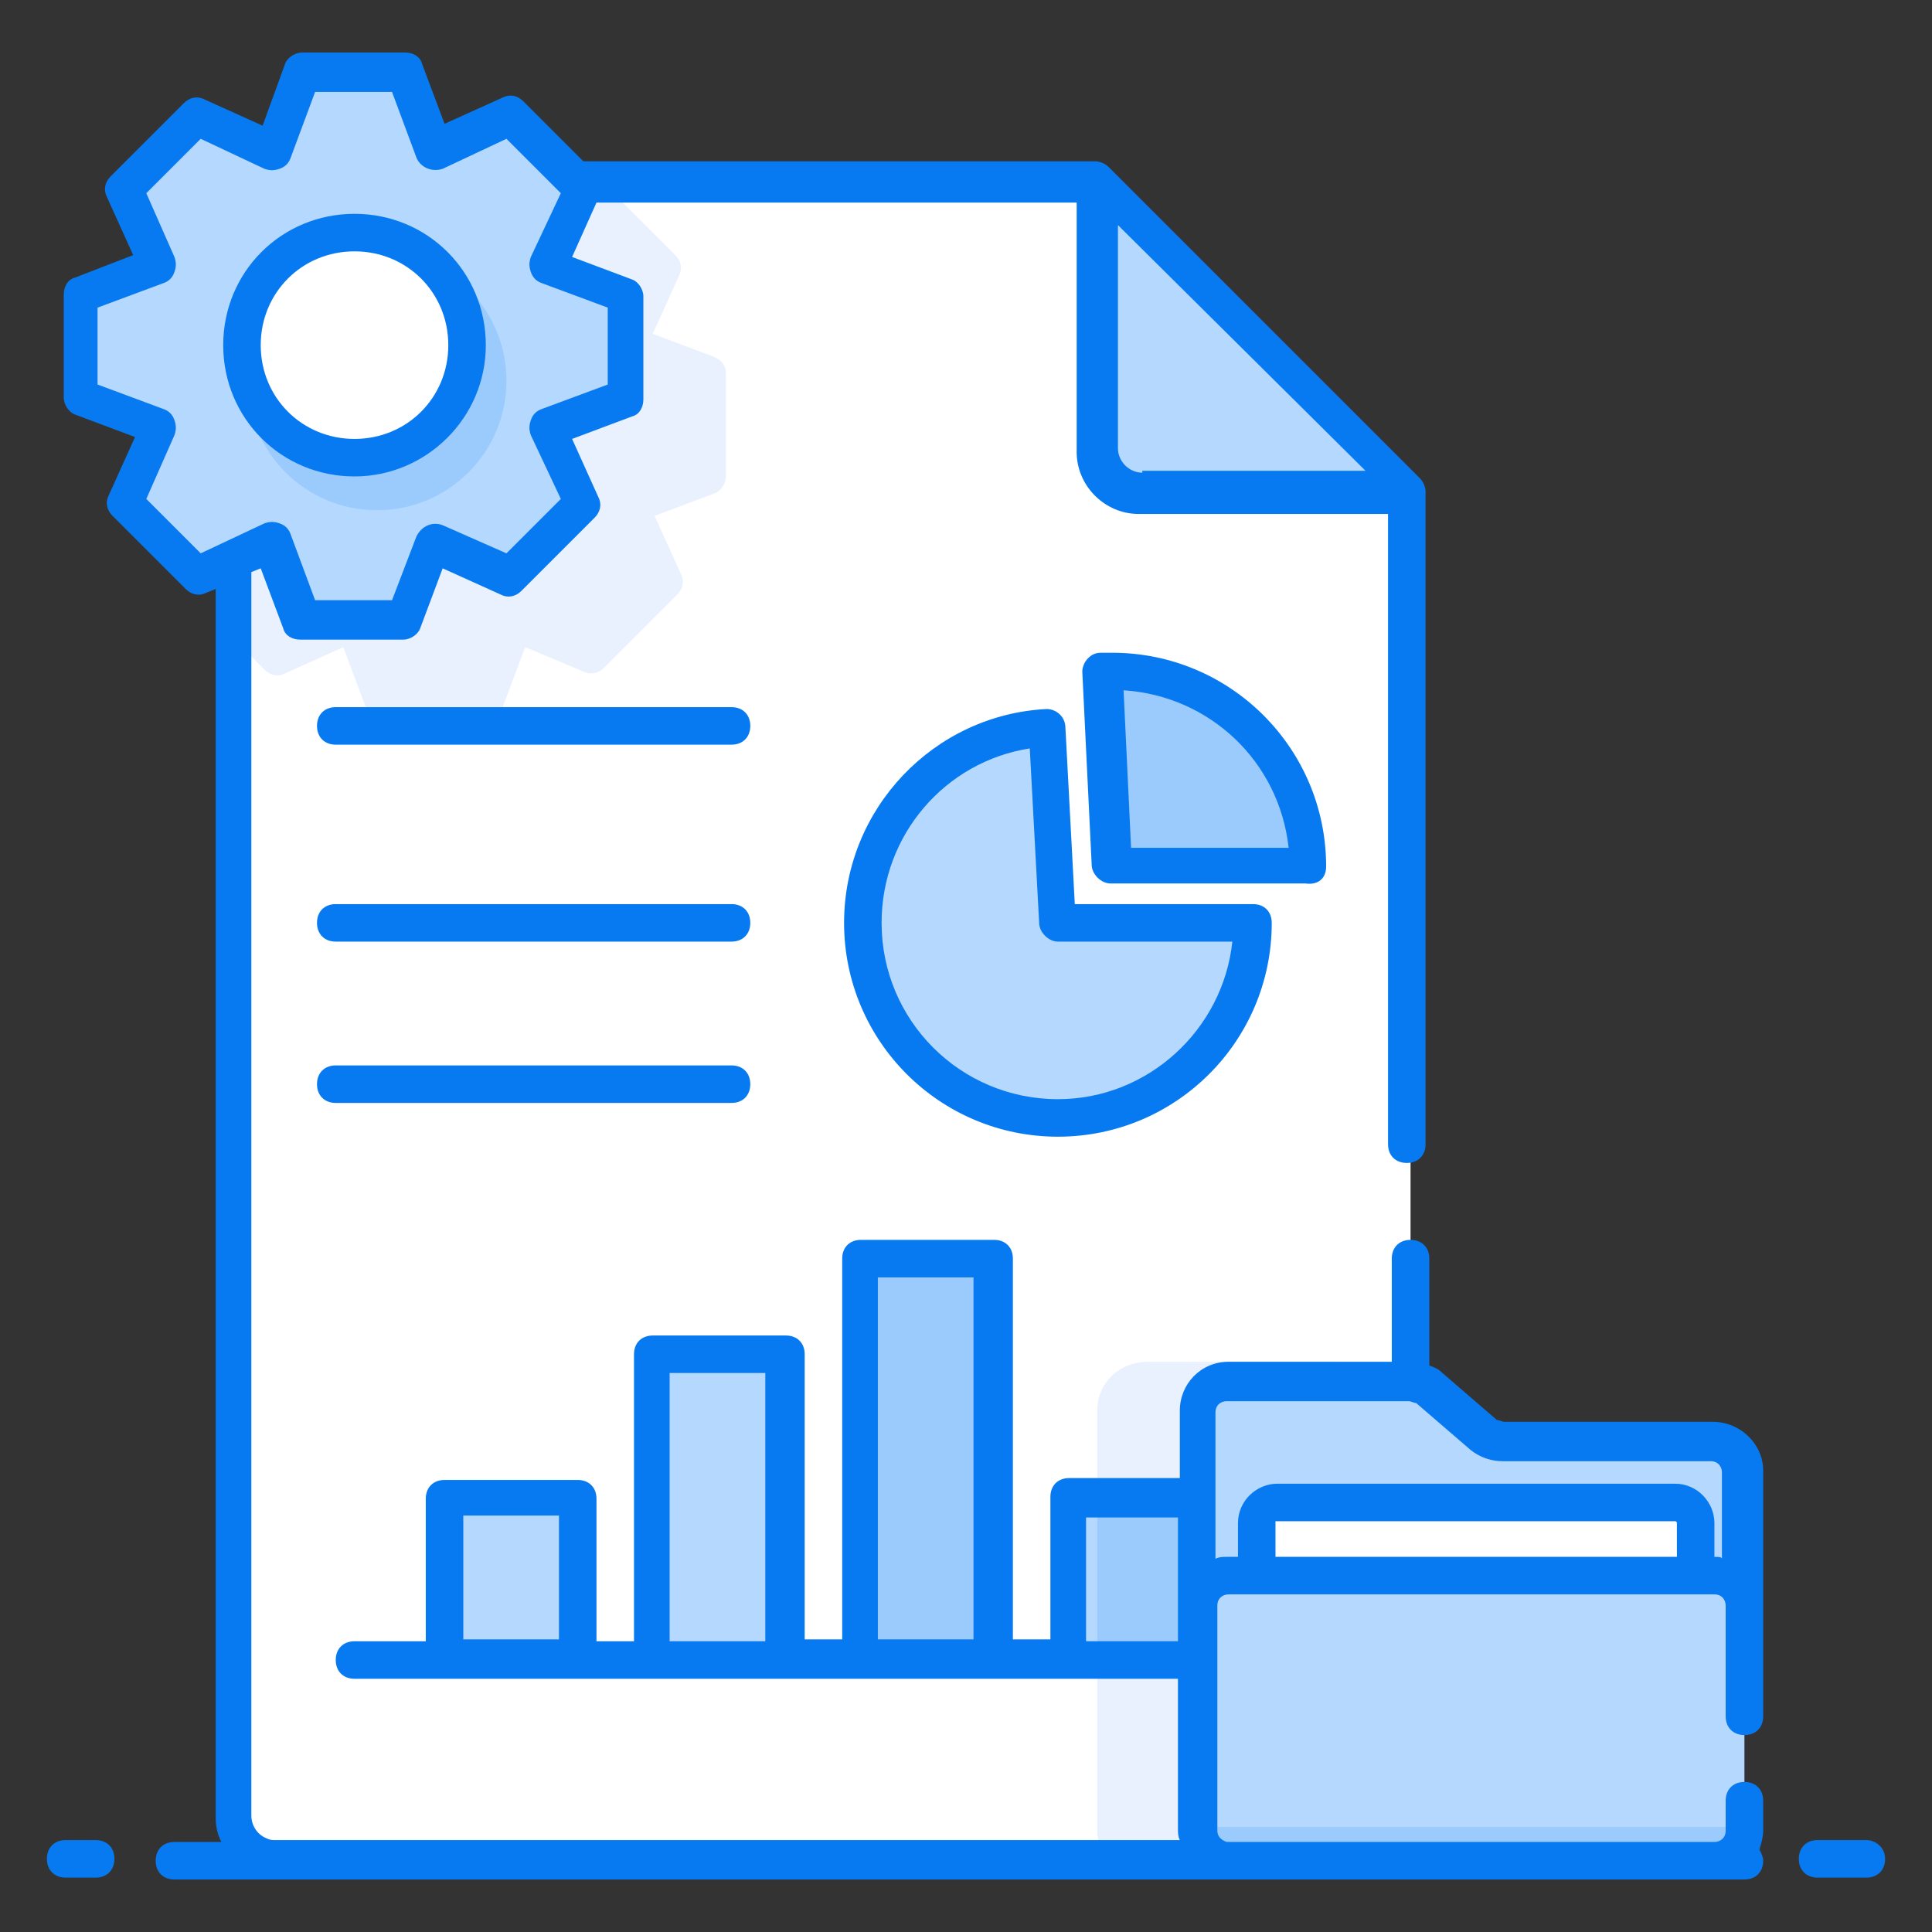 <?xml version="1.0" encoding="utf-8"?>
<!-- Generator: Adobe Illustrator 26.3.1, SVG Export Plug-In . SVG Version: 6.00 Build 0)  -->
<svg version="1.1" id="Layer_1" xmlns="http://www.w3.org/2000/svg" xmlns:xlink="http://www.w3.org/1999/xlink" x="0px" y="0px"
	 viewBox="0 0 103 103" style="enable-background:new 0 0 103 103;" xml:space="preserve">
<rect x="0" y="0" width="103" height="103" fill="#333333" stroke="none"/>
<style type="text/css">
	.st0{fill:#FFFFFF;}
	.st1{fill:#E9F1FE;}
	.st2{fill:#B5D8FE;}
	.st3{fill:#9BCAFC;}
	.st4{fill:#077AF1;}
</style>
<path class="st0" d="M75.2,26.2v70.6c0,1.2-1,2.3-2.3,2.3H14.7c-0.3,0-0.6-0.1-0.9-0.2c-0.8-0.4-1.3-1.1-1.3-2.1V11.9
	c0-0.2,0-0.5,0.1-0.7c0.2-0.7,0.8-1.2,1.5-1.5l0,0h0c0.2-0.1,0.4-0.1,0.7-0.1h43.8v14.3c0,1.2,1,2.3,2.3,2.3H75.2z"/>
<path class="st1" d="M75.2,75.4v21.5c0,1.2-1,2.3-2.3,2.3H59.1c-0.4-0.5-0.6-1-0.6-1.6V75.2c0-1.5,1.2-2.6,2.7-2.6h9.7
	c0.6,0,1.2,0.2,1.7,0.6L75.2,75.4z M38.7,19.9v5.5c0,0.4-0.3,0.8-0.6,0.9l-3.2,1.2l1.4,3.1c0.2,0.4,0.1,0.8-0.2,1.1l-3.9,3.9
	c-0.3,0.3-0.7,0.4-1.1,0.2L28,34.5l-1.2,3.2c-0.1,0.4-0.5,0.7-0.9,0.7h-5.5c-0.4,0-0.8-0.3-0.9-0.7l-1.2-3.2l-3.1,1.4
	c-0.4,0.2-0.8,0.1-1.1-0.2l-1.6-1.6V11.9c0-0.2,0-0.5,0.1-0.7l1.5-1.5h0c0.3-0.3,0.7-0.4,1.1-0.2l0.2,0.1l2.8,1.3l0.5-1.3h8.8
	l0.5,1.3l2.8-1.3l0.2-0.1c0.3-0.2,0.7-0.1,1,0.1c0,0,0.1,0.1,0.1,0.1l3.9,3.9c0.3,0.3,0.4,0.7,0.2,1.1l-1.4,3.1l3.2,1.2
	C38.5,19.2,38.7,19.5,38.7,19.9z"/>
<path class="st2" d="M58.6,9.6l16.6,16.6H60.9c-1.3,0-2.3-1-2.3-2.3V9.6z M55.9,38.8c-5.5,0.3-9.9,4.8-9.9,10.3
	c0,5.7,4.6,10.4,10.4,10.4s10.4-4.6,10.4-10.4H56.4L55.9,38.8z"/>
<path class="st3" d="M59.3,35.9c-0.2,0-0.3,0-0.5,0l0.5,10.3h10.4C69.7,40.5,65.1,35.9,59.3,35.9z"/>
<rect x="23.7" y="79.8" class="st2" width="7.1" height="8.7"/>
<rect x="34.7" y="72.2" class="st2" width="7.1" height="16.3"/>
<rect x="45.8" y="67.1" class="st3" width="7.1" height="21.3"/>
<rect x="56.9" y="79.8" class="st2" width="7.1" height="8.7"/>
<polygon class="st2" points="33.5,21.2 29.3,22.8 31.1,26.8 27.2,30.7 23.2,28.9 21.6,33 16.1,33 14.6,28.9 10.5,30.7 6.6,26.8 
	8.5,22.8 4.3,21.2 4.3,15.7 8.5,14.1 6.6,10.1 10.5,6.2 14.6,8 16.1,3.9 21.6,3.9 23.2,8 27.2,6.2 31.1,10.1 29.3,14.1 33.5,15.7 
	"/>
<circle class="st3" cx="20.1" cy="20.3" r="6.9"/>
<path class="st0" d="M18.9,24.4c-3.3,0-6-2.7-6-6c0-3.3,2.7-6,6-6s6,2.7,6,6C24.9,21.8,22.2,24.4,18.9,24.4z"/>
<g>
	<rect x="58.5" y="79.8" class="st3" width="5.5" height="8.7"/>
</g>
<g>
	<path class="st2" d="M93,78.5v7.1H63.8V75.2c0-0.9,0.7-1.6,1.6-1.6h9.7c0.4,0,0.8,0.1,1.1,0.4l2.9,2.4c0.3,0.2,0.7,0.4,1.1,0.4
		h11.1C92.2,76.8,93,77.6,93,78.5z"/>
	<path class="st0" d="M90.4,81.2V84H67v-2.8c0-0.6,0.5-1.1,1.1-1.1h21.3C89.9,80.1,90.4,80.6,90.4,81.2z"/>
	<path class="st2" d="M93,85.6v11.8c0,0.9-0.7,1.6-1.6,1.6H65.4c-0.9,0-1.6-0.7-1.6-1.6V85.6c0-0.9,0.7-1.6,1.6-1.6h25.9
		C92.2,84,93,84.7,93,85.6z"/>
	<path class="st3" d="M63.8,97.4v0.1c0,0.9,0.7,1.6,1.6,1.6h25.9c0.9,0,1.6-0.7,1.6-1.6v-0.1H63.8z"/>
	<path class="st4" d="M5.1,98.1H3.5c-0.6,0-1,0.4-1,1s0.4,1,1,1h1.6c0.6,0,1-0.4,1-1S5.7,98.1,5.1,98.1z M99.5,98.1h-2.6
		c-0.6,0-1,0.4-1,1s0.4,1,1,1h2.6c0.6,0,1-0.4,1-1S100,98.1,99.5,98.1z M39,37.7H17.9c-0.6,0-1,0.4-1,1s0.4,1,1,1H39
		c0.6,0,1-0.4,1-1S39.6,37.7,39,37.7z M39,48.2H17.9c-0.6,0-1,0.4-1,1s0.4,1,1,1H39c0.6,0,1-0.4,1-1S39.6,48.2,39,48.2z M39,56.8
		H17.9c-0.6,0-1,0.4-1,1s0.4,1,1,1H39c0.6,0,1-0.4,1-1S39.6,56.8,39,56.8z M57.3,48.2l-0.5-9.4c0-0.6-0.5-1-1-1
		C49.8,38.1,45,43.1,45,49.2c0,6.3,5.1,11.4,11.4,11.4s11.4-5.1,11.4-11.4c0-0.6-0.4-1-1-1H57.3z M56.4,58.6c-5.2,0-9.4-4.2-9.4-9.4
		c0-4.7,3.4-8.6,7.9-9.3l0.5,9.3c0,0.5,0.5,1,1,1h9.3C65.2,54.9,61.2,58.6,56.4,58.6z"/>
	<path class="st4" d="M70.7,46.2c0-6.3-5.1-11.4-11.4-11.4c-0.1,0-0.3,0-0.4,0l-0.2,0c-0.3,0-0.5,0.1-0.7,0.3s-0.3,0.5-0.3,0.7
		l0.5,10.3c0,0.5,0.5,1,1,1h10.4C70.3,47.2,70.7,46.8,70.7,46.2z M60.3,45.2l-0.4-8.4c4.6,0.3,8.3,3.8,8.8,8.4H60.3z M25.9,18.4
		c0-3.9-3.1-7-7-7c-3.9,0-7,3.1-7,7c0,3.9,3.1,7,7,7C22.7,25.4,25.9,22.3,25.9,18.4z M13.9,18.4c0-2.8,2.2-5,5-5c2.8,0,5,2.2,5,5
		c0,2.8-2.2,5-5,5C16.1,23.4,13.9,21.2,13.9,18.4z"/>
	<path class="st4" d="M91.3,75.8H80.2c-0.1,0-0.3-0.1-0.4-0.1l-2.9-2.5c-0.2-0.2-0.4-0.3-0.7-0.4v-5.7c0-0.6-0.4-1-1-1s-1,0.4-1,1
		v5.5h-8.7c-1.5,0-2.6,1.2-2.6,2.6v3.6h-5.9c-0.6,0-1,0.4-1,1v7.6h-2V67.1c0-0.6-0.4-1-1-1h-7.1c-0.6,0-1,0.4-1,1v20.3h-2V72.2
		c0-0.6-0.4-1-1-1h-7.1c-0.6,0-1,0.4-1,1v15.3h-2v-7.6c0-0.6-0.4-1-1-1h-7.1c-0.6,0-1,0.4-1,1v7.6h-3.8c-0.6,0-1,0.4-1,1s0.4,1,1,1
		c0.8,0,47,0,43.9,0v8c0,0.2,0,0.4,0.1,0.6H14.7c-0.2,0-0.3,0-0.5-0.1c-0.5-0.2-0.8-0.7-0.8-1.2V30.5l0.5-0.2l1.2,3.2
		c0.1,0.4,0.5,0.6,0.9,0.6h5.5c0.4,0,0.8-0.3,0.9-0.6l1.2-3.2l3.1,1.4c0.4,0.2,0.8,0.1,1.1-0.2l3.9-3.9c0.3-0.3,0.4-0.7,0.2-1.1
		l-1.4-3.1l3.2-1.2c0.4-0.1,0.6-0.5,0.6-0.9v-5.5c0-0.4-0.3-0.8-0.6-0.9l-3.2-1.2l1.3-2.9h25.6v13.3c0,1.8,1.5,3.3,3.3,3.3h13.3V61
		c0,0.6,0.4,1,1,1s1-0.4,1-1V26.2c0-0.2-0.1-0.5-0.3-0.7c-9.5-9.5-7.1-7.1-16.6-16.6c-0.2-0.2-0.5-0.3-0.7-0.3H31.1l-3.2-3.2
		c-0.3-0.3-0.7-0.4-1.1-0.2l-3.1,1.4l-1.2-3.2c-0.1-0.4-0.5-0.6-0.9-0.6h-5.5c-0.4,0-0.8,0.3-0.9,0.6L14,6.7l-3.1-1.4
		c-0.4-0.2-0.8-0.1-1.1,0.2L5.9,9.4c-0.3,0.3-0.4,0.7-0.2,1.1l1.4,3.1L4,14.8c-0.4,0.1-0.6,0.5-0.6,0.9v5.5c0,0.4,0.3,0.8,0.6,0.9
		l3.2,1.2l-1.4,3.1c-0.2,0.4-0.1,0.8,0.2,1.1l3.9,3.9c0.3,0.3,0.7,0.4,1.1,0.2l0.5-0.2v65.5c0,0.5,0.1,0.9,0.3,1.3H9.3
		c-0.6,0-1,0.4-1,1s0.4,1,1,1c16,0,65.3,0,82,0H93c0.6,0,1-0.4,1-1c0-0.2-0.1-0.4-0.2-0.6c0.1-0.3,0.2-0.7,0.2-1v-1.6
		c0-0.6-0.4-1-1-1s-1,0.4-1,1v1.6c0,0.4-0.3,0.6-0.6,0.6c-2.6,0,6.1,0-26,0c-0.3-0.1-0.5-0.3-0.5-0.6V85.6c0-0.4,0.3-0.6,0.6-0.6
		c3.9,0,19.3,0,25.9,0c0.4,0,0.6,0.3,0.6,0.6v5.9c0,0.6,0.4,1,1,1s1-0.4,1-1c0-1.4,0-11.4,0-13.1C94,77,92.8,75.8,91.3,75.8z
		 M60.9,25.2c-0.7,0-1.3-0.6-1.3-1.3V12l13.2,13.1H60.9z M10.7,29.5l-2.9-2.9l1.5-3.4c0.1-0.3,0.1-0.5,0-0.8
		c-0.1-0.3-0.3-0.5-0.6-0.6l-3.5-1.3v-4.1l3.5-1.3c0.3-0.1,0.5-0.3,0.6-0.6c0.1-0.3,0.1-0.5,0-0.8l-1.5-3.4l2.9-2.9l3.4,1.6
		c0.3,0.1,0.5,0.1,0.8,0c0.3-0.1,0.5-0.3,0.6-0.6l1.3-3.5h4.1l1.3,3.5c0.2,0.5,0.8,0.8,1.4,0.6L27,7.4l2.9,2.9l-1.6,3.4
		c-0.1,0.3-0.1,0.5,0,0.8s0.3,0.5,0.6,0.6l3.5,1.3v4.1l-3.5,1.3c-0.3,0.1-0.5,0.3-0.6,0.6s-0.1,0.5,0,0.8l1.6,3.4L27,29.5L23.6,28
		c-0.5-0.2-1.1,0-1.4,0.6L20.9,32h-4.1l-1.3-3.5c-0.1-0.3-0.3-0.5-0.6-0.6c-0.3-0.1-0.5-0.1-0.8,0L10.7,29.5z M46.8,68.1h5.1v19.3
		h-5.1V68.1z M35.7,73.2h5.1v14.3h-5.1V73.2z M24.7,80.8h5.1v6.6h-5.1V80.8z M57.9,87.5v-6.6h4.9v4.7c0,0,0,0,0,0c0,0,0,0.1,0,0.1
		v1.8H57.9z M68,83l0-1.9h21.3c0,0,0.1,0,0.1,0.1V83H68z M91.4,83v-1.8c0-1.1-0.9-2.1-2.1-2.1H68.1c-1.1,0-2.1,0.9-2.1,2.1V83h-0.6
		c-0.2,0-0.4,0-0.6,0.1v-7.8c0-0.4,0.3-0.6,0.6-0.6h9.7c0.1,0,0.3,0.1,0.4,0.1l2.9,2.5c0.5,0.4,1.1,0.6,1.7,0.6h11.1
		c0.4,0,0.6,0.3,0.6,0.6v4.6C91.8,83,91.6,83,91.4,83z"/>
</g>
</svg>
